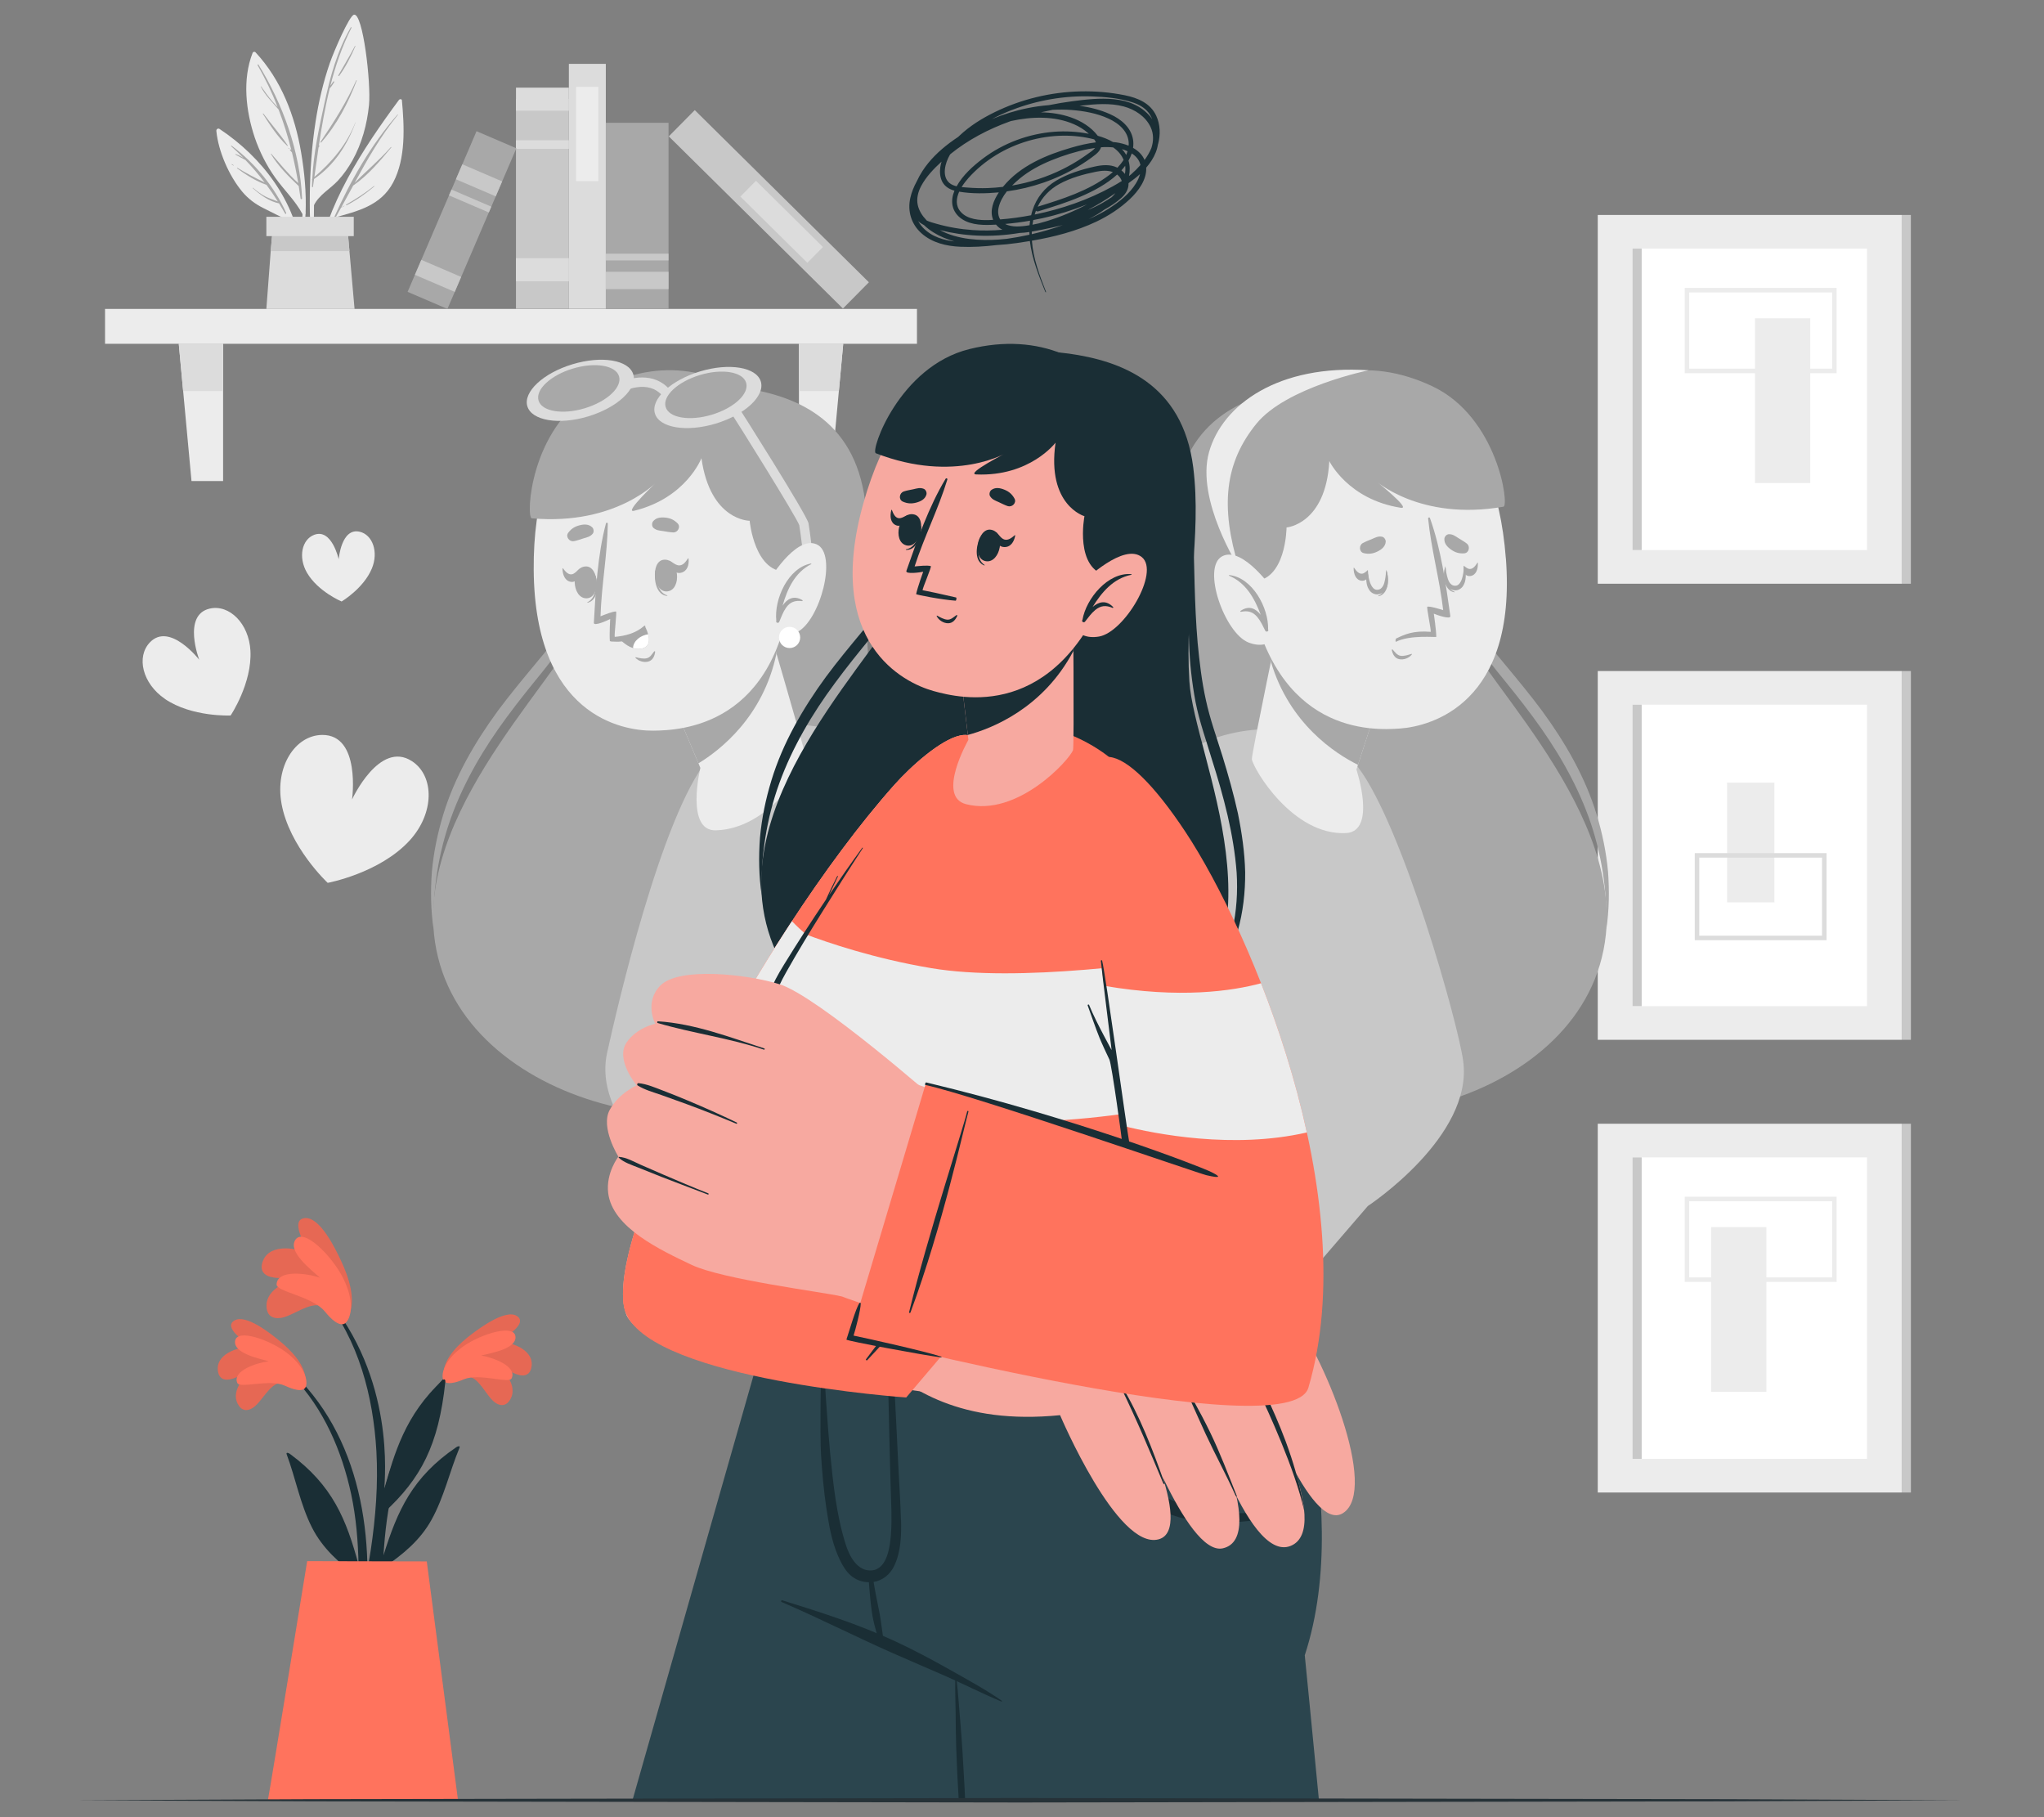 <?xml version="1.0" encoding="UTF-8"?>
<svg id="Layer_2" data-name="Layer 2" xmlns="http://www.w3.org/2000/svg" viewBox="0 0 540 480">
  <rect x="0" y="0" width="540" height="480" fill="#808080" stroke="none"/>
  <defs>
    <style>
      .cls-1 {
        fill: #dcdcdc;
      }

      .cls-1, .cls-2, .cls-3, .cls-4, .cls-5, .cls-6, .cls-7, .cls-8, .cls-9, .cls-10, .cls-11, .cls-12 {
        stroke-width: 0px;
      }

      .cls-2 {
        fill: #ff735d;
      }

      .cls-3 {
        fill: #c8c8c8;
      }

      .cls-4 {
        fill: #ececec;
      }

      .cls-5 {
        fill: #2b454e;
      }

      .cls-6 {
        fill: none;
      }

      .cls-7 {
        fill: #1a2e35;
      }

      .cls-8 {
        fill: #fff;
      }

      .cls-9 {
        fill: #263238;
      }

      .cls-10 {
        fill: #a8a8a8;
      }

      .cls-11 {
        fill: #f7a9a0;
      }

      .cls-12 {
        opacity: .1;
      }
    </style>
  </defs>
  <g id="Layer_2-2" data-name="Layer 2">
    <g>
      <g>
        <g>
          <path class="cls-4" d="m74.35,212.17c2.06,11.56,12.22,21.03,12.22,21.03,0,0,13.66-2.51,21.61-11.15,6.63-7.2,6.65-17.08.65-20.99-8.6-5.61-15.82,10.11-15.82,10.11,0,0,2.38-17.14-7.9-17.04-7.16.07-12.46,8.4-10.75,18.04Z"/>
          <path class="cls-4" d="m43.57,184.62c7.15,4.86,17.36,4.37,17.36,4.37,0,0,5.7-8.49,5.23-17.11-.39-7.19-5.58-12.28-10.72-11.13-7.37,1.65-2.8,13.53-2.8,13.53,0,0-7.81-10.06-13.04-4.6-3.65,3.81-1.98,10.88,3.98,14.93Z"/>
          <path class="cls-4" d="m81.13,151.33c2.89,4.94,9.12,7.55,9.12,7.55,0,0,5.82-3.45,8-8.73,1.82-4.41.16-8.92-3.24-9.7-4.87-1.12-5.53,7.28-5.53,7.28,0,0-1.8-8.23-6.48-6.46-3.26,1.24-4.28,5.93-1.88,10.05Z"/>
        </g>
        <g>
          <g>
            <rect class="cls-4" x="422.11" y="56.78" width="80.3" height="97.41"/>
            <rect class="cls-8" x="431.29" y="65.67" width="61.95" height="79.63"/>
            <rect class="cls-3" x="431.29" y="65.67" width="2.42" height="79.63"/>
            <rect class="cls-3" x="502.41" y="56.78" width="2.42" height="97.41"/>
            <rect class="cls-4" x="463.65" y="84.09" width="14.61" height="43.52" transform="translate(941.9 211.69) rotate(180)"/>
            <path class="cls-4" d="m485.22,98.57h-40.14v-22.51h40.14v22.51Zm-38.95-1.19h37.76v-20.13h-37.76v20.13Z"/>
          </g>
          <g>
            <rect class="cls-4" x="422.11" y="296.83" width="80.3" height="97.41"/>
            <rect class="cls-8" x="431.29" y="305.72" width="61.95" height="79.63"/>
            <rect class="cls-3" x="431.29" y="305.72" width="2.42" height="79.63"/>
            <rect class="cls-3" x="502.42" y="296.83" width="2.42" height="97.41"/>
            <rect class="cls-4" x="452.05" y="324.13" width="14.61" height="43.52"/>
            <path class="cls-4" d="m485.22,338.61h-40.14v-22.51h40.14v22.51Zm-38.95-1.19h37.76v-20.13h-37.76v20.13Z"/>
          </g>
          <g>
            <rect class="cls-4" x="422.11" y="177.25" width="80.3" height="97.41"/>
            <rect class="cls-8" x="431.29" y="186.14" width="61.95" height="79.63"/>
            <rect class="cls-3" x="431.29" y="186.14" width="2.42" height="79.63"/>
            <rect class="cls-3" x="502.42" y="177.25" width="2.42" height="97.41"/>
            <rect class="cls-4" x="456.27" y="206.72" width="12.51" height="31.64"/>
            <path class="cls-1" d="m482.55,248.35h-34.81v-23h34.81v23Zm-33.62-1.19h32.43v-20.62h-32.43v20.62Z"/>
          </g>
        </g>
        <g>
          <g>
            <rect class="cls-4" x="27.75" y="81.6" width="214.5" height="9.21"/>
            <polygon class="cls-4" points="58.94 127.06 50.59 127.06 47.23 90.81 58.94 90.81 58.94 127.06"/>
            <polygon class="cls-4" points="211.07 127.06 219.42 127.06 222.77 90.81 211.07 90.81 211.07 127.06"/>
            <polygon class="cls-1" points="47.23 90.81 58.94 90.81 58.94 103.3 48.38 103.3 47.23 90.81"/>
            <polygon class="cls-1" points="222.77 90.81 221.62 103.3 211.07 103.3 211.07 90.81 222.77 90.81"/>
          </g>
          <g>
            <g>
              <g>
                <path class="cls-4" d="m105.43,26.35c-9.52,12.89-19.44,27.85-21.86,44.02-.03.24.36.32.42.08,1.1-4.43,2.5-8.74,4.21-12.94,6.26-1.72,12.4-3.14,15.69-9.35,3.35-6.38,2.93-14.71,2.29-21.66-.04-.37-.55-.39-.74-.14Z"/>
                <g>
                  <path class="cls-10" d="m88.29,57.38c4.28-9.59,9.77-19.23,16.74-27.12.05-.05.12.02.08.08-4.57,5.62-8.04,11.74-11.43,17.97,3.15-3.2,6.6-6.07,9.59-9.46.06-.07.15.03.1.1-2.96,3.56-6.2,7.42-10.06,10.06-1.04,1.91-2.08,3.83-3.14,5.74.26-.14.53-.27.79-.41.05-.02.09.05.04.07-.29.15-.59.31-.89.44-.5.91-1,1.81-1.51,2.72-.11.2-.39.02-.3-.18Z"/>
                  <path class="cls-10" d="m91.47,54.03c2.55-1.46,5.01-3.03,7.31-4.88.06-.05.15.04.09.09-2.25,1.91-4.66,3.62-7.29,4.97-.12.06-.22-.11-.11-.18Z"/>
                </g>
              </g>
              <g>
                <path class="cls-4" d="m82.53,70.22c.02.2.35.19.35-.02.05-5.32,0-10.67.08-16.02,1.36-2.75,4.29-4.28,6.33-6.48,1.47-1.59,2.72-3.39,3.8-5.29,2.52-4.5,3.88-9.57,4.4-14.69.56-5.69-1.6-24.49-4-23.83-1.25.34-5.27,9.65-6.34,12.72-1.75,5.06-2.98,10.31-3.79,15.6-1.95,12.53-1.78,25.39-.83,38Z"/>
                <g>
                  <path class="cls-10" d="m82.49,47.25s.02-.01.02-.02c.29-6.74,1.81-13.54,3.23-20.07,1.53-7.04,3.32-13.67,6.94-19.94.07-.12.24-.01.18.11-2.46,4.86-4.23,10.01-5.58,15.31.24-.38.54-.74.79-1.1.1-.14.33,0,.23.14-.35.53-.68,1.15-1.13,1.6-.02.02-.03.02-.05.02-1.25,5.03-2.14,10.18-2.91,15.31.06-.06.11-.14.17-.2.04-.04.11.01.08.06-.09.17-.2.34-.31.51-.39,2.61-.74,5.21-1.1,7.78,4.64-3.96,8.6-8.64,10.83-14.4.01-.03.05-.02.04.01-2.19,5.97-5.64,11.28-10.95,14.91-.1.69-.19,1.39-.29,2.08-.02.14-.25.11-.25-.03,0-.61.03-1.23.06-1.84-.07-.06-.1-.16-.02-.22Z"/>
                  <path class="cls-10" d="m84.67,37.49c3.55-5.29,6.86-10.43,9.45-16.28.03-.07.14-.02.12.05-2.19,5.81-5.25,11.7-9.39,16.37-.08.1-.25-.03-.18-.14Z"/>
                  <path class="cls-10" d="m89.38,19.91c1.47-2.6,3.02-5.13,4.4-7.78.04-.07.14,0,.11.06-1.16,2.71-2.55,5.46-4.28,7.84-.1.13-.31.02-.23-.13Z"/>
                  <path class="cls-10" d="m88.81,21.04s.03.05,0,.05-.03-.05,0-.05Z"/>
                </g>
              </g>
              <g>
                <path class="cls-4" d="m79.92,56.57c-.09,3.53-.47,7.06-1.24,10.49.05.38.11.76.16,1.15,1.11-3.82,1.69-7.74,1.88-11.69.06-.11.09-.23.02-.36h0c.2-5.29-.29-10.63-1.18-15.85-1.65-9.78-5.25-19.17-12.07-26.51-.22-.23-.65-.11-.75.16-2.75,7-1.79,15.35.55,22.34,1.28,3.76,3.1,7.38,5.41,10.61,2.34,3.29,5.32,6.08,7.23,9.67Z"/>
                <g>
                  <path class="cls-10" d="m68.29,17.08c6.47,10.49,10.97,22.94,11.52,35.34,0,.22-.36.28-.39.05-.15-1.11-.32-2.22-.5-3.32,0,0,0,0-.01,0-2.68-2.56-5.42-5.27-7.34-8.47-.03-.06.05-.12.09-.07,2.33,2.66,4.5,5.39,7.13,7.76-.46-2.74-1.01-5.44-1.66-8.1-.17-.2-.34-.4-.51-.6-.11-.13.07-.32.19-.19.05.06.1.11.16.17-.92-3.65-2.03-7.22-3.38-10.73-1.65-1.96-3.49-3.66-4.69-6.03-.03-.06.05-.1.09-.05.96,1.35,1.9,2.71,2.99,3.97.44.5.91.97,1.37,1.46-1.47-3.75-3.22-7.42-5.29-11.04-.09-.16.15-.3.25-.15Z"/>
                  <path class="cls-10" d="m69.6,30.02c2.09,2.81,4.47,5.5,6.41,8.4.06.08-.07.17-.13.1-2.5-2.34-4.61-5.54-6.42-8.43-.06-.09.08-.16.14-.08Z"/>
                  <path class="cls-10" d="m76.31,39.08l.09.09c.06.06-.03.16-.1.1l-.09-.09c-.06-.06.03-.16.1-.1Z"/>
                </g>
              </g>
              <g>
                <path class="cls-4" d="m57.16,34.6c.52,5.4,3.36,11.85,6.82,16.01,1.53,1.84,3.4,3.25,5.53,4.32,2.4,1.19,4.91,2.55,7.39,3.52,1.16,2.96,2.05,6.06,2.61,9.29.08-.27.16-.55.24-.82-1.59-13.67-10.44-25.35-21.75-32.86-.41-.27-.89.08-.84.54Z"/>
                <g>
                  <path class="cls-10" d="m61.07,38.64c-.08-.07.03-.21.12-.15,6,4.44,11.4,10.92,14.42,17.77.08.19-.17.35-.28.16-.53-.92-1.06-1.82-1.61-2.7,0,0,0,0,0,0-2.58-.49-5.03-2.3-6.95-4.03-.05-.05.02-.12.08-.08,1,.88,2.08,1.69,3.27,2.3,1.05.53,2.19.87,3.28,1.3-.96-1.52-1.96-2.98-3-4.39-2.78-.95-5.43-2.65-7.76-4.36-.07-.05,0-.17.07-.13,2.38,1.43,4.73,2.69,7.21,3.86-1.57-2.07-3.26-4.04-5.09-5.94-.88-.46-1.77-.93-2.62-1.43-.07-.04-.02-.16.06-.13.68.23,1.37.58,2.01.99-1.02-1.03-2.07-2.05-3.2-3.05Z"/>
                  <path class="cls-10" d="m61.31,43.36c.16.1.3.19.44.31.04.04-.01.09-.05.07-.17-.07-.3-.16-.45-.26-.08-.05,0-.18.07-.12Z"/>
                </g>
              </g>
            </g>
            <g>
              <g>
                <polygon class="cls-1" points="93.67 81.6 70.37 81.6 71.52 66.33 71.96 61.35 91.88 61.35 92.32 66.33 93.67 81.6"/>
                <polygon class="cls-3" points="92.32 66.33 71.52 66.33 71.96 61.35 91.88 61.35 92.32 66.33"/>
              </g>
              <rect class="cls-1" x="70.37" y="57.26" width="23.09" height="5.11"/>
            </g>
          </g>
          <g>
            <rect class="cls-3" x="115.58" y="46.86" width="55.45" height="13.97" transform="translate(197.14 -89.47) rotate(90)"/>
            <rect class="cls-1" x="140.26" y="19.21" width="6.09" height="13.97" transform="translate(169.5 -117.11) rotate(90)"/>
            <rect class="cls-1" x="142.18" y="31.2" width="2.26" height="13.97" transform="translate(181.49 -105.13) rotate(90)"/>
            <rect class="cls-1" x="140.26" y="64.26" width="6.09" height="13.97" transform="translate(214.55 -72.06) rotate(90)"/>
          </g>
          <g>
            <rect class="cls-1" x="122.82" y="44.34" width="64.69" height="9.76" transform="translate(204.39 -105.95) rotate(90)"/>
            <rect class="cls-4" x="142.69" y="32.47" width="24.88" height="5.86" transform="translate(190.53 -119.73) rotate(90)"/>
          </g>
          <g>
            <rect class="cls-3" x="170.79" y="50.4" width="64.69" height="9.76" transform="translate(97.52 -126.83) rotate(44.67)"/>
            <rect class="cls-1" x="194.08" y="55.65" width="24.88" height="5.86" transform="translate(100.82 -128.26) rotate(44.67)"/>
          </g>
          <g>
            <rect class="cls-10" x="143.76" y="48.72" width="49.14" height="16.57" transform="translate(225.34 -111.32) rotate(90)"/>
            <rect class="cls-3" x="166.04" y="65.79" width="4.58" height="16.57" transform="translate(242.41 -94.25) rotate(90)"/>
            <rect class="cls-3" x="167.44" y="59.61" width="1.78" height="16.57" transform="translate(236.22 -100.43) rotate(90)"/>
          </g>
          <g>
            <rect class="cls-10" x="98.95" y="52.4" width="46.18" height="11.45" transform="translate(223.6 -31.09) rotate(113.23)"/>
            <rect class="cls-3" x="113.56" y="67.14" width="4.3" height="11.45" transform="translate(228.32 -4.72) rotate(113.23)"/>
            <rect class="cls-3" x="124.39" y="41.91" width="4.3" height="11.45" transform="translate(220.24 -49.86) rotate(113.23)"/>
            <rect class="cls-3" x="123.37" y="47.36" width="1.67" height="11.45" transform="translate(221.98 -40.1) rotate(113.23)"/>
          </g>
        </g>
        <g>
          <g>
            <path class="cls-7" d="m77.84,363.12c18.56,18.17,21.67,46.28,17.76,70.9-.1.56-.97.41-.97-.12,0-5.6.17-11.16.15-16.7-.1-.25-.19-.49-.29-.75-4.84-3.52-9.3-7.5-12.06-12.95-3.1-6.1-4.32-12.97-6.69-19.34-.22-.61.43-.43.86-.12,11.29,8.33,14.89,17.29,18.13,29.26-.15-6.21-.63-12.43-1.96-18.64-2.44-11.36-7.26-22.62-15.43-31.05-.3-.32.17-.81.49-.49Z"/>
            <g>
              <path class="cls-2" d="m74.36,365.24c-3.19.11-5.19,5.21-7.68,6.7-1.32.79-2.6.74-3.52-.55-2.47-3.44.92-7.69,4.1-10.06-2.28.94-4.16,2.58-6.61,3.04-1.49.27-2.64-.28-2.99-1.79-1.08-4.69,4.8-6.78,8.84-6.88-1.96-1.36-7.57-5.06-4.59-6.88,3.02-1.83,9.6,3.46,11.75,5.21,3.16,2.56,6.92,6.39,7.06,10.39.18,4.68-3.9,1.8-6.36.82Z"/>
              <path class="cls-12" d="m74.36,365.24c-3.19.11-5.19,5.21-7.68,6.7-1.32.79-2.6.74-3.52-.55-2.47-3.44.92-7.69,4.1-10.06-2.28.94-4.16,2.58-6.61,3.04-1.49.27-2.64-.28-2.99-1.79-1.08-4.69,4.8-6.78,8.84-6.88-1.96-1.36-7.57-5.06-4.59-6.88,3.02-1.83,9.6,3.46,11.75,5.21,3.16,2.56,6.92,6.39,7.06,10.39.18,4.68-3.9,1.8-6.36.82Z"/>
              <path class="cls-2" d="m75.28,366.03c-4.08-1.86-11.92.82-12.59-.73-1.35-3.14,4.91-5.3,8.3-5.72-3.12-.84-9.08-2.19-8.9-5.19.22-3.67,9.15-.51,13.68,2.95,5.69,4.37,5.66,8.58,4.72,9.42-1.29,1.16-4.52-.43-5.2-.73Z"/>
            </g>
          </g>
          <g>
            <path class="cls-7" d="m120.11,361.32c-19.24,17.45-23.42,45.42-20.45,70.17.08.56.95.44.97-.08.21-5.6.26-11.16.48-16.69.11-.25.2-.48.32-.73,4.97-3.34,9.57-7.14,12.54-12.49,3.33-5.97,4.81-12.8,7.42-19.07.24-.6-.41-.45-.85-.15-11.6,7.89-15.53,16.71-19.23,28.55.39-6.2,1.1-12.4,2.67-18.55,2.87-11.26,8.12-22.33,16.6-30.45.32-.31-.14-.82-.47-.51Z"/>
            <g>
              <path class="cls-2" d="m123.51,363.57c3.19.23,4.99,5.4,7.42,6.99,1.29.84,2.57.84,3.54-.42,2.59-3.35-.62-7.72-3.71-10.21,2.24,1.02,4.06,2.74,6.49,3.29,1.47.33,2.65-.18,3.05-1.67,1.26-4.65-4.54-6.96-8.57-7.21,2.01-1.29,7.75-4.77,4.85-6.7-2.95-1.94-9.73,3.1-11.94,4.75-3.25,2.44-7.16,6.12-7.45,10.12-.36,4.66,3.83,1.94,6.32,1.06Z"/>
              <path class="cls-12" d="m123.51,363.57c3.19.23,4.99,5.4,7.42,6.99,1.29.84,2.57.84,3.54-.42,2.59-3.35-.62-7.72-3.71-10.21,2.24,1.02,4.06,2.74,6.49,3.29,1.47.33,2.65-.18,3.05-1.67,1.26-4.65-4.54-6.96-8.57-7.21,2.01-1.29,7.75-4.77,4.85-6.7-2.95-1.94-9.73,3.1-11.94,4.75-3.25,2.44-7.16,6.12-7.45,10.12-.36,4.66,3.83,1.94,6.32,1.06Z"/>
              <path class="cls-2" d="m122.56,364.33c4.15-1.7,11.88,1.27,12.61-.25,1.47-3.09-4.71-5.48-8.07-6.03,3.15-.73,9.16-1.84,9.09-4.85-.08-3.67-9.13-.86-13.78,2.43-5.86,4.15-5.98,8.36-5.07,9.24,1.25,1.21,4.54-.26,5.22-.54Z"/>
            </g>
          </g>
          <g>
            <path class="cls-7" d="m100.44,407.41c-1.42,9.2-3.18,18.71-5.97,27.59-.27.81-1.47.6-1.34-.27,1.26-8.5,3.57-16.85,4.83-25.35,1.28-8.6,1.97-17.33,1.48-26.03-.81-14.33-4.7-29.57-14.05-40.78-.21-.27.23-.64.44-.39,18.72,21.82,15.74,48.58,15.72,50.98,2.65-9.04,5.38-19.39,15.4-28.59.43-.4.77-.21.7.47-1.79,16.76-6.45,25.51-16.17,34.47-.28,2.66-.62,5.3-1.04,7.91Z"/>
            <g>
              <path class="cls-2" d="m85.21,345.08c-3.37-1.5-8.01,2.79-11.34,3.08-1.76.16-3.07-.54-3.38-2.35-.83-4.81,4.82-7.51,9.32-8.38-2.83-.17-5.62.58-8.4-.17-1.68-.47-2.6-1.62-2.2-3.36,1.24-5.41,8.4-4.62,12.64-2.69-1.35-2.4-5.3-9.06-1.3-9.45,4.05-.37,8.22,8.43,9.57,11.32,1.99,4.25,3.96,10.11,2.1,14.34-2.16,4.94-4.95-.1-7.01-2.35Z"/>
              <path class="cls-12" d="m85.21,345.08c-3.37-1.5-8.01,2.79-11.34,3.08-1.76.16-3.07-.54-3.38-2.35-.83-4.81,4.82-7.51,9.32-8.38-2.83-.17-5.62.58-8.4-.17-1.68-.47-2.6-1.62-2.2-3.36,1.24-5.41,8.4-4.62,12.64-2.69-1.35-2.4-5.3-9.06-1.3-9.45,4.05-.37,8.22,8.43,9.57,11.32,1.99,4.25,3.96,10.11,2.1,14.34-2.16,4.94-4.95-.1-7.01-2.35Z"/>
              <path class="cls-2" d="m85.77,346.37c-3.3-3.98-12.78-5.16-12.7-7.1.18-3.94,7.77-3.03,11.49-1.76-2.81-2.44-8.32-6.84-6.62-9.87,2.08-3.69,9.76,4.08,12.7,9.95,3.71,7.4,1.55,11.75.15,12.15-1.92.55-4.48-2.72-5.02-3.38Z"/>
            </g>
          </g>
          <path class="cls-2" d="m112.75,412.45l8.25,63.07h-50.23c1.03-5.59,10.38-63.15,10.38-63.15l31.59.07Z"/>
        </g>
        <g>
          <g>
            <g>
              <path class="cls-10" d="m378,113.56c-7.53-9.97-21.22-13.08-34.81-11.17-13.6,1.91-30.02,7.74-32.83,30.06-2.28,18.13,2.31,36.22,1.02,56.51-1.29,20.3-27.11,68.42,8.25,94.74,31.76,23.64,99.92,7.69,104.62-36.83,3.72-35.29-36.31-70.48-39.91-84.76-3.6-14.28,1.92-37.63-6.33-48.56Z"/>
              <path class="cls-10" d="m382.86,133.89c-.34,10.14.51,20.47,4.15,30.28.89,2.45,2.23,4.84,3.77,6.96,1.51,2.14,3.13,4.17,4.73,6.19,3.26,4,6.48,7.97,9.49,12.07,6.06,8.17,11.24,16.94,14.68,26.39,3.44,9.45,4.98,19.55,4.69,29.7.75-5.03.83-10.17.45-15.27-.47-5.1-1.51-10.16-3.02-15.09-3.01-9.89-8.3-19.01-14.41-27.36-3.09-4.17-6.4-8.15-9.68-12.11-3.29-3.98-6.64-7.76-8.56-12.31-2.03-4.54-3.31-9.45-4.24-14.4-1.04-4.95-1.62-9.98-2.04-15.05Z"/>
              <path class="cls-10" d="m310.4,147.8c-.35,10.34-.32,20.69-1.2,30.93-.49,5.11-1.08,10.21-2.19,15.19-1.05,4.92-2.83,9.81-4.37,14.78-1.53,4.97-2.95,10-4.08,15.11-1.04,5.12-1.8,10.33-1.92,15.58-.04,5.26.56,10.52,1.99,15.6,1.68,5.02,4.34,9.67,7.85,13.59-2.98-4.32-5.29-8.96-6.46-13.94-1.11-4.98-1.44-10.08-1.13-15.16.76-10.17,3.43-20.13,6.56-29.97,1.47-4.95,3.26-9.84,4.29-15.07.98-5.16,1.54-10.37,1.72-15.57.42-10.41-.18-20.75-1.03-31.07Z"/>
            </g>
            <path class="cls-3" d="m338.88,344.66l22.49-26.1s27.88-18.32,25.19-38.26c-1.35-10.1-15.97-61.91-27.66-77.49-10.96-14.62-35.64-11.18-44.97-4.3-26.84,19.8-44.16,41.11-80.57,121.57l105.53,24.57Z"/>
            <g>
              <g>
                <path class="cls-4" d="m330.72,200.49c.35,2.58,10.83,20.31,24.9,19.56,8.18-.44,2.73-16.78,2.73-16.78l7.24-22.25-26.81-20.81s-8.19,39.19-8.05,40.29Z"/>
                <path class="cls-10" d="m335.78,174.86c4.87,16.37,17.04,24.23,22.98,27.17l6.84-21.01-26.81-20.81s-1.36,6.62-3,14.65Z"/>
              </g>
              <g>
                <path class="cls-4" d="m397.84,147.54c2.91,38.22-19.65,44.27-27.9,44.89-7.48.56-33.03,1.52-39.87-36.19-6.84-37.71,10.01-51.15,27.05-53.33,17.04-2.19,37.81,6.42,40.71,44.63Z"/>
                <path class="cls-10" d="m330.68,153.55c9.13.18,9.21-14.22,9.21-14.22,0,0,10.37-.83,11.3-17.54,0,0,4.88,10.14,18.9,12.34,2.97.47-6.92-7.34-6.92-7.34,0,0,11.83,10.93,34.03,7.05,1.57-.27-1.53-23.68-18.83-31.83-17.3-8.15-33.02-3.79-43.88,7.07,0,0-9.78,4.28-11.33,16.33-1.55,12.05,3.98,28.08,7.53,28.15Z"/>
                <g>
                  <path class="cls-10" d="m387.53,143.59c-.71-.56-1.46-.96-2.22-1.44-.86-.54-1.49-1.07-2.55-1.04-.57.01-1.14.63-1.17,1.18-.09,1.29.8,2.22,1.8,2.91,1.09.76,2.13,1.06,3.45.96,1.28-.1,1.62-1.83.69-2.57Z"/>
                  <path class="cls-10" d="m360.02,143.46c.79-.44,1.59-.72,2.42-1.07.93-.4,1.64-.82,2.68-.62.56.1,1.02.8.97,1.35-.12,1.29-1.14,2.06-2.24,2.59-1.2.57-2.27.71-3.56.4-1.25-.3-1.32-2.06-.27-2.65Z"/>
                  <path class="cls-10" d="m367.93,171.59c.59.64,1.17,1.51,2.12,1.64.9.12,1.99-.23,2.84-.51.08-.03.16.06.11.14-.73.97-2.18,1.52-3.38,1.25-1.17-.27-1.7-1.32-1.93-2.41-.03-.15.17-.2.26-.11Z"/>
                  <path class="cls-10" d="m378.79,162.09s.65,4.3.66,6.14c0,.17-6.9-.61-10.64,1.29-.2.1-.15-.77.03-.86,2.32-1.1,4.54-2.15,9.14-1.76.13-.51-1.18-6.64-.89-6.66,1.01-.09,2.99.58,4.18.92-.93-8.15-3.17-16.08-3.98-24.21-.02-.29.39-.38.48-.12,2.93,8.15,4.21,17.5,5.39,25.89.16,1.04-3.64-.31-4.37-.62Z"/>
                  <g>
                    <path class="cls-10" d="m366.36,150.9c-.03-.09-.18.13-.17.23.24,2.44.1,5.27-2.05,6.23-.07.03-.05.15.03.14,2.67-.56,2.82-4.32,2.2-6.59Z"/>
                    <path class="cls-10" d="m361.55,152.39c-.18.26-.38.48-.61.65-.37.3-.83.43-1.33.35-1.46-.25-2-1.81-2-3.32,0-.11.06-.17.12-.09.57.8,1.23,1.64,2.09,1.56.58-.05,1.07-.54,1.55-.95,0,.62.05,1.23.18,1.81Z"/>
                    <path class="cls-10" d="m366.65,154.12c-.07.63-.3,1.3-.75,1.89-.45.59-1.23.94-1.97.99-.76.05-1.59-.36-2.03-.94-.44-.57-.7-1.2-.82-1.83-.08-.4-.12-.8-.14-1.2-.03-.85.08-1.69.43-2.45,0,.62.05,1.23.18,1.81.11.56.26,1.08.44,1.58.39,1.05,1.05,1.91,1.9,1.82.9-.02,1.53-.78,1.83-1.87.3-1.06.42-2.25.52-3.45.4,1.15.58,2.38.41,3.65Z"/>
                  </g>
                  <g>
                    <path class="cls-10" d="m381.74,149.96c.02-.09.19.12.18.22-.13,2.45.14,5.27,2.34,6.13.07.03.06.15-.02.14-2.7-.43-3.01-4.19-2.5-6.48Z"/>
                    <path class="cls-10" d="m386.62,151.23c.19.25.4.46.63.62.38.28.85.39,1.34.28,1.45-.31,1.91-1.9,1.84-3.41,0-.11-.06-.17-.12-.08-.53.83-1.15,1.69-2.02,1.65-.58-.02-1.09-.49-1.59-.87.04.62,0,1.23-.09,1.81Z"/>
                    <path class="cls-10" d="m381.61,153.19c.1.63.36,1.28.83,1.85.48.57,1.27.88,2.01.9.77.02,1.57-.44,1.98-1.03.41-.59.64-1.23.73-1.86.06-.4.08-.8.08-1.21,0-.85-.16-1.69-.54-2.43.04.62,0,1.23-.09,1.81-.08.56-.21,1.09-.36,1.6-.34,1.07-.96,1.95-1.82,1.9-.9.02-1.56-.71-1.91-1.78-.35-1.05-.53-2.22-.68-3.42-.35,1.16-.47,2.41-.24,3.66Z"/>
                  </g>
                </g>
                <path class="cls-4" d="m327.31,149.94s-11.45-17.87-7.9-30.51c3.56-12.64,18.43-23.23,42.14-21.62,0,0-21.76,4.44-29.63,14.12-8.36,10.29-9.61,21.84-4.61,38.02Z"/>
                <g>
                  <path class="cls-4" d="m336.57,156.08s-8.24-12.05-13.7-9.13c-5.46,2.93.65,20.33,6.99,22.77,6.35,2.44,8.72-3.39,8.72-3.39l-2.02-10.25Z"/>
                  <path class="cls-10" d="m324.75,151.9c-.1-.01-.12.13-.04.17,4.45,1.86,6.76,6.03,8.36,10.34-1.31-1.67-3.11-2.59-5.34-1.04-.12.08,0,.27.12.24,1.83-.37,3.15-.04,4.37,1.44.86,1.05,1.45,2.37,2.06,3.57.2.4.93.2.78-.27-.01-.03-.02-.07-.04-.1.17-5.7-4.17-13.72-10.28-14.35Z"/>
                </g>
              </g>
            </g>
          </g>
          <g>
            <g>
              <path class="cls-10" d="m160.92,113.56c7.53-9.97,21.22-13.08,34.81-11.17,13.6,1.91,30.02,7.74,32.83,30.06,2.28,18.13-2.31,36.22-1.02,56.51,1.29,20.3,27.11,68.42-8.25,94.74-31.76,23.64-99.92,7.69-104.62-36.83-3.72-35.29,36.31-70.48,39.91-84.76,3.6-14.28-1.92-37.63,6.33-48.56Z"/>
              <path class="cls-10" d="m156.06,133.89c.34,10.14-.51,20.47-4.15,30.28-.89,2.45-2.23,4.84-3.77,6.96-1.51,2.14-3.13,4.17-4.73,6.19-3.26,4-6.48,7.97-9.49,12.07-6.06,8.17-11.24,16.94-14.68,26.39-3.44,9.45-4.98,19.55-4.69,29.7-.75-5.03-.83-10.17-.45-15.27.47-5.1,1.51-10.16,3.02-15.09,3.01-9.89,8.3-19.01,14.41-27.36,3.09-4.17,6.4-8.15,9.68-12.11,3.29-3.98,6.64-7.76,8.56-12.31,2.03-4.54,3.31-9.45,4.24-14.4,1.04-4.95,1.62-9.98,2.04-15.05Z"/>
              <path class="cls-10" d="m228.52,147.8c.35,10.34.32,20.69,1.2,30.93.49,5.11,1.08,10.21,2.19,15.19,1.05,4.92,2.83,9.81,4.37,14.78,1.53,4.97,2.95,10,4.08,15.11,1.04,5.12,1.8,10.33,1.92,15.58.04,5.26-.56,10.52-1.99,15.6-1.68,5.02-4.34,9.67-7.85,13.59,2.98-4.32,5.29-8.96,6.46-13.94,1.11-4.98,1.44-10.08,1.13-15.16-.76-10.17-3.43-20.13-6.56-29.97-1.47-4.95-3.26-9.84-4.29-15.07-.98-5.16-1.54-10.37-1.72-15.57-.42-10.41.18-20.75,1.03-31.07Z"/>
            </g>
            <path class="cls-3" d="m204.17,344.66l-20.14-27.52s-27.98-19.32-23.65-38.97c2.49-11.28,14.28-62.69,26.71-77.68,11.66-14.06,36.14-9.43,45.13-2.1,25.85,21.09,42.1,43.22,74.54,125.36l-102.59,20.9Z"/>
            <g>
              <g>
                <path class="cls-4" d="m212.93,200.21c-.13,2.6-9.68,18.68-23.77,19.12-8.19.25-4.13-16.5-4.13-16.5l-9.08-21.57,24.97-22.99s12.05,40.83,12.01,41.93Z"/>
                <path class="cls-10" d="m205.13,172.62c-3.48,16.72-14.94,25.57-20.61,29.01l-8.58-20.36,24.97-22.99s1.91,6.48,4.22,14.34Z"/>
              </g>
              <g>
                <path class="cls-4" d="m141,150.61c.31,38.33,23.3,42.47,31.57,42.39,7.5-.07,33.04-1.26,36.69-39.41,3.65-38.15-14.27-50.12-31.44-50.87-17.17-.75-37.13,9.57-36.82,47.9Z"/>
                <path class="cls-10" d="m208.42,150.96c-9.08.94-10.37-13.4-10.37-13.4,0,0-10.4.04-12.74-16.53,0,0-4.01,10.52-17.79,13.89-2.92.71,6.28-7.9,6.28-7.9,0,0-10.87,11.88-33.31,9.89-1.59-.14-.47-23.72,16.09-33.3,16.55-9.58,32.58-6.55,44.32,3.35,0,0,10.1,3.44,12.66,15.32,2.56,11.88-1.6,28.31-5.13,28.68Z"/>
                <g>
                  <path class="cls-10" d="m151.61,142.95c.89-.17,1.68-.48,2.54-.74.97-.29,1.78-.43,2.45-1.25.36-.44.27-1.27-.13-1.66-.92-.91-2.2-.85-3.38-.54-1.29.33-2.19.92-2.98,1.98-.76,1.03.32,2.43,1.49,2.2Z"/>
                  <path class="cls-10" d="m177.85,140.64c-.9-.04-1.73-.22-2.62-.35-1.01-.15-1.82-.16-2.61-.87-.42-.38-.45-1.22-.12-1.66.77-1.04,2.05-1.16,3.27-1.04,1.32.14,2.3.58,3.24,1.52.91.91.04,2.45-1.15,2.4Z"/>
                  <g>
                    <g>
                      <path class="cls-10" d="m173.1,150.7c.01-.1.21.11.21.22.05,2.61.55,5.59,2.95,6.34.07.02.07.15-.01.15-2.9-.26-3.52-4.22-3.15-6.7Z"/>
                      <path class="cls-10" d="m175.29,147.86c4.18-.53,4.93,7.86,1.06,8.35-3.81.49-4.57-7.91-1.06-8.35Z"/>
                    </g>
                    <path class="cls-10" d="m176.98,148.16c.78.41,1.57,1.18,2.46,1.19,1.03,0,1.72-.94,2.32-1.85.06-.09.14-.03.15.08.17,1.61-.3,3.31-2,3.71-1.55.36-2.81-.96-3.36-2.54-.1-.29.12-.76.43-.59Z"/>
                  </g>
                  <g>
                    <g>
                      <path class="cls-10" d="m157.36,152.11c-.03-.1-.19.14-.18.25.34,2.59.29,5.61-1.98,6.71-.07.03-.05.16.04.14,2.83-.68,2.85-4.7,2.12-7.1Z"/>
                      <path class="cls-10" d="m154.78,149.62c-4.21.09-3.72,8.5.18,8.42,3.84-.08,3.34-8.5-.18-8.42Z"/>
                    </g>
                    <path class="cls-10" d="m153.05,150.28c-.64.49-1.25,1.33-2.04,1.43-.92.11-1.65-.76-2.29-1.59-.07-.09-.13-.01-.13.1.05,1.61.68,3.25,2.24,3.47,1.43.2,2.38-1.24,2.67-2.87.05-.3-.2-.74-.46-.54Z"/>
                  </g>
                  <path class="cls-10" d="m172.82,172.06c-.54.69-1.04,1.61-1.97,1.82-.89.2-2-.06-2.87-.27-.09-.02-.16.08-.09.15.81.9,2.3,1.33,3.47.96,1.14-.36,1.58-1.46,1.72-2.56.02-.16-.19-.18-.26-.08Z"/>
                  <path class="cls-10" d="m161.2,163.51s-.23,3.93-.09,5.76c.01.17.46.22,1.09.21.03,0,.05.02.07,0,3.28.25,6.45-1.12,8.21-3.92.11-.19-.13-.36-.29-.23-2.28,1.96-4.91,2.63-7.78,2.9-.17-.5.62-6.72.33-6.71-1.01,0-2.93.83-4.09,1.27.25-8.2,1.81-16.29,1.93-24.46,0-.29-.42-.35-.49-.08-2.23,8.37-2.72,17.79-3.2,26.25-.07,1.05,3.6-.62,4.31-.99Z"/>
                  <g>
                    <path class="cls-10" d="m163.35,168.4s1.67,2.09,3.87,2.78c.81.26,1.68.34,2.58.07,1.84-.56,1.83-2.26,1.43-3.71-.32-1.19-.91-2.21-.91-2.21,0,0-2.62,2.64-6.97,3.07Z"/>
                    <path class="cls-8" d="m167.23,171.18c.81.26,1.68.34,2.58.07,1.84-.56,1.83-2.26,1.43-3.71-1.99.28-3.91,1.7-4.01,3.65Z"/>
                  </g>
                </g>
                <g>
                  <g>
                    <path class="cls-1" d="m173.02,109.22c1.15,3.8,8.34,5,16.07,2.67,7.72-2.33,13.06-7.31,11.91-11.11-1.15-3.8-8.34-5-16.07-2.67-7.72,2.33-13.06,7.31-11.91,11.11Z"/>
                    <path class="cls-10" d="m175.86,107.51c.87,2.89,6.34,3.8,12.21,2.03,5.87-1.77,9.92-5.55,9.05-8.45-.87-2.89-6.34-3.8-12.21-2.03-5.87,1.77-9.92,5.55-9.05,8.45Z"/>
                  </g>
                  <path class="cls-1" d="m175.04,104.57l1.91-1.62c-4.11-4.85-10.69-3.24-13.61-1.7l1.16,2.22c.27-.14,6.7-3.42,10.53,1.1Z"/>
                  <path class="cls-1" d="m215.15,150.07c-.05-.41-1.2-9.98-1.55-11.84-.41-2.21-18.53-30.79-18.68-30.94l-.86.91-1.01.73c1.09,1.58,17.44,27.72,18.11,29.82.32,1.72,1.5,11.51,1.51,11.61l2.49-.3Z"/>
                  <g>
                    <path class="cls-1" d="m139.32,107.32c1.15,3.8,8.34,5,16.07,2.67,7.72-2.33,13.06-7.31,11.91-11.11-1.15-3.8-8.34-5-16.07-2.66-7.72,2.33-13.06,7.31-11.91,11.11Z"/>
                    <path class="cls-10" d="m142.28,105.81c.87,2.89,6.34,3.8,12.21,2.03,5.87-1.77,9.92-5.55,9.05-8.45-.87-2.89-6.34-3.8-12.21-2.03-5.87,1.77-9.92,5.55-9.05,8.45Z"/>
                  </g>
                </g>
                <g>
                  <path class="cls-4" d="m202.78,153.92s7.29-12.64,12.96-10.14c5.67,2.5.91,20.32-5.24,23.24-6.14,2.92-8.95-2.72-8.95-2.72l1.23-10.38Z"/>
                  <path class="cls-10" d="m214.25,148.85c.1-.02.13.12.05.17-4.3,2.19-6.28,6.52-7.55,10.95,1.18-1.76,2.9-2.82,5.25-1.44.12.07.03.26-.1.25-1.86-.23-3.15.2-4.25,1.77-.78,1.11-1.26,2.47-1.79,3.72-.17.42-.91.27-.8-.21,0-.03.02-.07.03-.11-.61-5.67,3.11-13.99,9.16-15.1Z"/>
                  <path class="cls-8" d="m211.4,168.38c0,1.55-1.25,2.8-2.8,2.8s-2.8-1.25-2.8-2.8,1.25-2.8,2.8-2.8,2.8,1.25,2.8,2.8Z"/>
                </g>
              </g>
            </g>
          </g>
          <g>
            <path class="cls-5" d="m300.62,340.55s-24.63,96.74-34.37,134.98h-99.16c11.13-39.19,38.48-134.98,38.48-134.98h95.05Z"/>
            <g>
              <path class="cls-5" d="m344.71,437.29s2.21,22.22,3.74,38.24h-94.6c-.58-13.8-1.34-31.36-1.38-31.38-.01-.01-.05-.02-.11-.06-.42-.21-1.97-1-4.15-2.08-3.98-1.98-10.01-4.98-14.92-7.41-.21-.11-.42-.21-.62-.31-4.29-2.13-7.57-3.75-7.58-3.77-.02-.06-.15-.7-.37-1.85-.53-2.77-1.6-8.45-2.95-15.63-1.66-8.9-3.74-20.11-5.75-31.03-3.78-20.45-7.31-39.87-7.39-41.13,0-.17-.01-.27-.01-.33v-.05l127.97.05s21.82,54.9,8.1,96.74Z"/>
              <g>
                <g>
                  <path class="cls-7" d="m264.67,449.25c-4.36-3.03-9.08-5.57-13.7-8.18-4.73-2.67-9.52-5.23-14.45-7.52-9.61-4.47-19.76-7.7-29.86-10.84-.26-.08-.43.34-.18.45,9.74,4.18,19.18,8.98,28.86,13.28,4.87,2.16,9.78,4.23,14.66,6.38,4.88,2.15,9.63,4.58,14.55,6.63.13.05.22-.11.11-.19Z"/>
                  <path class="cls-7" d="m238.02,401.58c-.12-4.77-.46-9.55-.69-14.32-.56-11.26-.99-22.59-2.04-33.82-.04-.45-.69-.44-.7.02-.14,8.71.2,17.45.37,26.16.09,4.36.22,8.72.34,13.08.11,4.15.39,8.35.08,12.49-.23,3.14-.92,9.24-5.02,9.62-3.86.36-5.98-3.81-6.94-6.87-2.45-7.76-3.32-16.13-4.11-24.2-.47-4.78-1.97-24.22-1.7-29.05.02-.31-.47-.3-.48.01-.27,4.92-.54,24.7-.22,29.6.3,4.7.7,9.43,1.41,14.09.64,4.19,1.34,8.54,3.03,12.46,1.42,3.3,3.12,6.23,6.82,6.95.47.09.93.13,1.38.14.04,1.01.18,2.03.25,3.03.11,1.58.31,3.15.52,4.72.21,1.53.56,3.07.97,4.56.4,1.48.8,3.04,1.6,4.36.13.22.43.09.45-.13.12-1.5-.17-3.02-.38-4.5-.21-1.53-.42-3.09-.74-4.6-.31-1.49-.59-2.99-.89-4.48-.21-1-.35-2.03-.53-3.04,2.38-.37,4.35-1.94,5.47-4.3,1.74-3.67,1.88-8.01,1.78-12Z"/>
                  <path class="cls-7" d="m341.39,398.83c-6.83.48-13.58,1.36-20.43.54-6.45-.77-12.63-2.97-17.79-6.97-11.27-8.74-16.21-23.04-19.26-36.46-.07-.3-.51-.24-.48.07,1.27,11.63,3.78,23.67,11.29,33.03,3.28,4.08,7.29,7.53,11.98,9.88,4.88,2.44,10.43,3.27,15.84,3.26,6.34-.01,12.83-.96,18.96-2.56.49-.13.4-.82-.12-.79Z"/>
                </g>
                <path class="cls-7" d="m254.99,475.53h-1.7c-.29-4.61-.51-9.23-.67-13.84-.1-3.07-.12-6.13-.15-9.18-.04-2.8-.15-5.62-.11-8.41v-.24c0-.19,0-.37.01-.55,0-.2.29-.2.31-.01.04.25.06.5.08.75.38,3.22.57,6.49.86,9.72.53,6.17.89,12.33,1.21,18.52.06,1.08.11,2.16.15,3.24Z"/>
              </g>
            </g>
          </g>
          <g>
            <g>
              <path class="cls-7" d="m247.6,104.58c7.53-9.97,21.22-13.08,34.81-11.17,13.6,1.91,30.02,7.74,32.83,30.06,2.28,18.13-2.31,36.21-1.02,56.51,1.29,20.3,27.11,68.42-8.25,94.74-31.76,23.64-99.92,7.69-104.62-36.83-3.72-35.29,36.31-70.48,39.91-84.76,3.6-14.28-1.92-37.63,6.33-48.56Z"/>
              <path class="cls-7" d="m242.74,124.91c.34,10.14-.51,20.47-4.15,30.28-.89,2.45-2.23,4.84-3.77,6.96-1.51,2.14-3.13,4.17-4.73,6.19-3.26,4-6.48,7.97-9.49,12.07-6.06,8.17-11.24,16.94-14.68,26.39-3.44,9.45-4.98,19.55-4.69,29.7-.75-5.03-.83-10.17-.45-15.27.47-5.1,1.51-10.16,3.02-15.09,3.01-9.89,8.3-19.01,14.41-27.36,3.09-4.17,6.4-8.15,9.68-12.11,3.29-3.98,6.64-7.76,8.56-12.31,2.03-4.54,3.31-9.45,4.24-14.4,1.04-4.95,1.62-9.98,2.04-15.05Z"/>
              <path class="cls-7" d="m315.2,138.83c.35,10.35.32,20.69,1.2,30.93.49,5.11,1.08,10.21,2.19,15.19,1.05,4.92,2.83,9.81,4.37,14.78,1.53,4.97,2.95,10,4.08,15.11,1.04,5.13,1.8,10.33,1.92,15.58.04,5.26-.56,10.52-1.99,15.6-1.68,5.02-4.34,9.67-7.85,13.59,2.98-4.32,5.29-8.96,6.46-13.94,1.11-4.98,1.44-10.08,1.13-15.16-.76-10.17-3.43-20.13-6.56-29.97-1.47-4.95-3.26-9.84-4.29-15.07-.98-5.16-1.54-10.37-1.72-15.57-.42-10.41.18-20.75,1.03-31.07Z"/>
            </g>
            <g>
              <path class="cls-11" d="m236.18,207.42c-36.19,40.72-80.02,124.69-70.2,140.74,10.94,17.88,63.16-40.11,61.36-42.74-1.53-2.23,15.45-52.46,27.78-89.19,12.31-36.7-9.99-18.88-18.94-8.81Z"/>
              <path class="cls-2" d="m236.18,207.42c-36.19,40.72-80.02,124.69-70.2,140.74,10.94,17.88,63.16-40.11,61.36-42.74-1.53-2.23,15.45-52.46,27.78-89.19,12.31-36.7-9.99-18.88-18.94-8.81Z"/>
              <path class="cls-4" d="m241.05,258.37c-3.53,10.72-6.77,20.77-9.23,28.8-5.6.25-21.95-.65-38.95-16.99,5.11-9.06,10.64-18.16,16.35-26.86,4.28,4.5,14.65,13.28,31.84,15.05Z"/>
            </g>
            <g>
              <path class="cls-2" d="m204.17,344.66l6.18-39.52s-14.57-25.44-6.12-43.7c4.27-9.25,33.53-54.44,49.29-65.88,14.79-10.73,37.35-.17,44.24,9.16,19.81,26.84,30.06,52.31,41.12,139.94h-134.7Z"/>
              <path class="cls-4" d="m330.18,287.56c-16.16,4.24-53.26,12.32-85.39,7.04-19.32-3.17-33.12-7.82-42.44-11.95-1.21-6.97-1.19-14.58,1.89-21.22,1.2-2.58,4.34-7.97,8.59-14.64,5.69,2.15,18.13,6.42,33.24,8.95,22.88,3.84,60.16-1.43,75.51-3.93,3.07,9.9,5.89,21.51,8.6,35.75Z"/>
              <path class="cls-7" d="m227.78,223.96c-2.99,4.1-5.89,8.27-8.75,12.47.78-1.63,1.56-3.27,2.33-4.9.06-.12-.12-.22-.18-.1-1.06,2.05-2.04,4.14-2.99,6.23-3.81,5.65-7.52,11.37-11.09,17.18-1.52,2.46-2.91,4.97-3.93,7.68-.99,2.62-1.6,5.39-1.93,8.17-.33,2.79-.35,5.59-.13,8.39.22,2.88.57,5.74,1.22,8.55.73,3.18,1.72,6.34,3.01,9.34.63,1.47,1.31,2.94,2.04,4.37.66,1.3,2.02,3.97,2,4.07-.27,1.48-.55,2.51-.74,3.75-.19,1.26-.38,2.53-.57,3.79-.38,2.53-.75,5.06-1.12,7.59-.74,5.02-1.37,10.05-1.99,15.09-.36,2.89-.55,5.81-.96,8.69-.02.12.16.16.18.04.42-2.51,1.04-4.99,1.49-7.49.46-2.51.92-5.01,1.39-7.52.95-5.06,1.69-10.17,2.49-15.27.22-1.41.44-2.82.66-4.22.22-1.4.59-3.28.54-4.7,0,0-4.51-9.27-6.26-15.77-.74-2.73-1.49-5.56-1.79-8.38-.3-2.77-.33-5.55-.1-8.32.23-2.77.75-5.52,1.6-8.17.88-2.73,2.13-5.28,3.54-7.78,2.94-5.23,6.07-10.37,9.25-15.47,3.6-5.78,7.24-11.54,10.96-17.24.06-.1-.09-.17-.15-.09Z"/>
            </g>
            <g>
              <g>
                <path class="cls-11" d="m283.48,198.13c-.85,2.46-14.6,17.79-28.26,14.29-7.94-2.03.62-16.99.62-16.99l-2.73-23.24,30.38-15.14s.33,40.04-.01,41.08Z"/>
                <path class="cls-7" d="m283.55,172c-7.99,15.09-21.46,20.41-27.86,22.13l-2.58-21.94,30.38-15.14s.03,6.75.07,14.95Z"/>
              </g>
              <g>
                <path class="cls-11" d="m228.07,133.03c-10.35,36.9,10.58,47.27,18.54,49.5,7.23,2.02,32.09,7.97,46.2-27.66,14.11-35.64.23-52.12-16.06-57.61-16.28-5.49-38.33-1.13-48.68,35.77Z"/>
                <path class="cls-7" d="m292.74,152.11c-8.99-1.62-6.24-15.76-6.24-15.76,0,0-10-2.85-7.64-19.42,0,0-6.77,8.99-20.95,8.39-3-.13,8.22-5.84,8.22-5.84,0,0-13.74,8.39-34.75.24-1.49-.58,6.15-22.92,24.71-27.51,18.56-4.6,33.12,2.77,41.64,15.54,0,0,8.75,6.12,7.91,18.24-.84,12.12-9.41,26.75-12.9,26.12Z"/>
                <g>
                  <path class="cls-11" d="m286.46,153.44s10.44-10.2,15.22-6.26c4.78,3.94-4.62,19.81-11.33,20.96-6.7,1.15-7.89-5.04-7.89-5.04l3.99-9.66Z"/>
                  <path class="cls-7" d="m298.88,151.66c.1,0,.1.15,0,.17-4.73.95-7.81,4.58-10.23,8.5,1.61-1.38,3.56-1.93,5.44.03.1.1-.04.26-.16.21-1.73-.73-3.08-.66-4.57.55-1.05.86-1.89,2.04-2.72,3.1-.28.35-.95,0-.71-.41.02-.03.04-.06.05-.09.95-5.62,6.78-12.63,12.9-12.06Z"/>
                </g>
                <g>
                  <path class="cls-7" d="m238.72,129.83c.86-.29,1.7-.41,2.58-.6.99-.22,1.76-.5,2.75-.11.53.21.86.98.7,1.51-.35,1.24-1.5,1.81-2.68,2.13-1.28.34-2.36.27-3.57-.27-1.17-.53-.91-2.27.23-2.65Z"/>
                  <path class="cls-7" d="m266.24,133.69c-.86-.29-1.6-.7-2.42-1.07-.93-.42-1.7-.66-2.26-1.56-.3-.48-.1-1.29.34-1.63,1.03-.78,2.29-.55,3.43-.09,1.23.5,2.05,1.2,2.69,2.36.62,1.13-.64,2.36-1.77,1.98Z"/>
                  <g>
                    <g>
                      <path class="cls-7" d="m258.88,142.04c.04-.09.17.17.14.27-.68,2.52-1.03,5.52,1.07,6.91.06.04.03.17-.05.14-2.71-1.05-2.21-5.03-1.16-7.32Z"/>
                      <path class="cls-7" d="m261.77,139.92c4.16.65,2.55,8.92-1.3,8.32-3.79-.59-2.19-8.87,1.3-8.32Z"/>
                    </g>
                    <path class="cls-7" d="m263.31,140.68c.63.61,1.18,1.57,2.03,1.83.99.3,1.92-.42,2.74-1.13.09-.07.14.01.12.12-.28,1.59-1.21,3.1-2.95,3-1.59-.08-2.43-1.7-2.52-3.38-.02-.31.32-.7.58-.45Z"/>
                  </g>
                  <g>
                    <g>
                      <path class="cls-7" d="m243.37,139.02c0-.1-.22.08-.24.19-.4,2.58-1.28,5.47-3.76,5.89-.08.01-.09.14,0,.15,2.91.13,4.05-3.72,4.01-6.23Z"/>
                      <path class="cls-7" d="m241.57,135.91c-4.07-1.08-5.93,7.14-2.16,8.14,3.71.99,5.57-7.23,2.16-8.14Z"/>
                    </g>
                    <path class="cls-7" d="m239.74,136.06c-.75.29-1.57.93-2.36.81-.91-.14-1.38-1.18-1.76-2.17-.04-.1-.12-.05-.15.06-.4,1.56-.25,3.32,1.19,3.96,1.31.59,2.63-.53,3.36-2.01.14-.27.01-.77-.29-.65Z"/>
                  </g>
                  <path class="cls-7" d="m252.67,162.48c-.71.51-1.45,1.26-2.4,1.2-.91-.06-1.9-.62-2.68-1.06-.08-.04-.17.03-.13.12.52,1.09,1.84,1.92,3.07,1.89,1.2-.03,1.93-.96,2.37-1.98.06-.14-.13-.23-.23-.15Z"/>
                  <path class="cls-7" d="m243.89,151.04s-1.48,4.09-1.86,5.89c-.03.17,6.73,1.48,10.41,1.74.22.02.34-.81.14-.85-5.05-1.14-6.02-1.38-8.85-1.92-.02-.52,2.47-6.28,2.18-6.36-.97-.29-3.05-.02-4.28.08,2.52-7.81,6.26-15.15,8.65-22.96.08-.28-.31-.45-.45-.21-4.47,7.41-7.56,16.33-10.37,24.33-.36.99,3.63.41,4.41.25Z"/>
                </g>
              </g>
            </g>
            <g>
              <g>
                <path class="cls-11" d="m165.98,348.17c9.24,11.85,32.77,12.98,91.76,21.38,8.16,1.16,31.86-54.24,23.21-55.93-10.9-2.13-53.66-8.02-56.84-8.06-26.83-.31-64.4,34.57-58.14,42.61Z"/>
                <g>
                  <path class="cls-11" d="m269.14,311.56s24.93,2.45,37.63,7.79c17.01,7.15,28.74,20.33,33.33,26.15,9.57,12.15,24.32,48.14,14.69,54.19-8.71,5.48-21.93-32.07-21.93-32.07,0,0,19.79,36.06,8.09,40.73-11.7,4.67-24.56-39.79-24.56-39.79,0,0,19.5,37.51,6.67,40.42-9.7,2.2-23.61-37.42-23.61-37.42,0,0,16.54,32.35,6.66,35.04-10.91,2.97-26.05-32.79-26.05-32.79-26.25,2.61-39.82-6.89-48.67-14.79-2.14-1.91,37.74-47.48,37.74-47.48Z"/>
                  <g>
                    <path class="cls-7" d="m326.82,354.72c2.48,4.15,5.01,8.34,7.11,12.7,2.1,4.36,4.05,8.79,5.74,13.33,4.13,11.12,4.98,18.73,4.88,18.27-2.45-10.98-9.73-26.7-11.83-31.06-2.1-4.35-3.97-8.8-6.07-13.16-.05-.11.11-.17.17-.07Z"/>
                    <path class="cls-7" d="m310.95,362.02c2.93,5.44,6.05,10.73,8.74,16.3,2.68,5.54,4.74,11.04,7.03,16.75.18.44-.12.39-.31-.04-2.52-5.62-5.28-10.61-7.87-16.2-2.58-5.57-4.96-11.28-7.73-16.74-.04-.09.09-.14.14-.06Z"/>
                    <path class="cls-7" d="m296.2,365.84c4.91,8.08,8.32,17.06,11.46,25.95.16.44-.22.34-.4-.11-3.65-8.7-6.45-15.55-11.34-25.67-.08-.16.18-.34.28-.17Z"/>
                  </g>
                </g>
              </g>
              <g>
                <path class="cls-2" d="m287.97,311.99l-48.56,57.15s-66.34-4.62-73.97-22.09c-7.64-17.48,42.87-42.95,58.6-41.58,15.73,1.37,63.94,6.52,63.94,6.52Z"/>
                <path class="cls-7" d="m198.48,313.04c3.81-2.6,14.64-8.79,25.55-7.57.12.01.13.19,0,.19-8.95.27-21.56,5.31-25.46,7.53-.1.06-.19-.09-.09-.16Z"/>
                <path class="cls-7" d="m229.14,359.26c19.09-20.22,36.08-44.36,39.34-48.36.15-.19-.17-.42-.31-.22-2.99,4.09-25.41,29.57-39.37,48.34-.16.22.16.43.35.24Z"/>
              </g>
            </g>
            <g>
              <g>
                <path class="cls-11" d="m312.95,220.96c35.97,51.88,45.34,141.76,23.32,147.41-20.13,5.16-100.13-20.02-123.83-29.68-6.96-2.84,18.29-56.77,25.73-53.75,9,3.66,58.52,18.56,59.49,18.64,2.08.17-5.8-55.29-9.11-80.41-4.6-34.99,10.88-21.69,24.39-2.21Z"/>
                <g>
                  <path class="cls-11" d="m174.49,260.29c-4.39,4.42-1.39,10.13-1.39,10.13,0,0-4.87.99-7.56,4.94-3.08,4.52,2.67,11.34,2.67,11.34,0,0-4.72,2.03-7.14,6.49-2.51,4.63,2.3,12.33,2.3,12.33,0,0-3.36,4.31-2.69,9.66,1.15,9.15,13.94,15.07,22.02,18.92,8.09,3.85,34.64,7.18,39.63,8.33l25.13-51.71s-31.37-27.57-41.52-30.74c-8.55-2.67-26.52-4.64-31.45.32Z"/>
                  <g>
                    <path class="cls-7" d="m173.86,269.77c9.78.66,18.82,4.17,28.06,7.17.21.07.1.39-.11.32-9.15-3.08-18.79-4.31-28.04-7.03-.26-.07-.18-.48.09-.46Z"/>
                    <path class="cls-7" d="m168.69,286.11c2.21.22,4.34,1.16,6.39,1.94,2.21.84,4.41,1.72,6.59,2.64,4.37,1.83,8.7,3.76,12.97,5.82.19.09.1.4-.11.32-4.36-1.82-8.75-3.57-13.18-5.2-2.22-.82-4.44-1.61-6.67-2.4-2.07-.73-4.32-1.32-6.2-2.5-.28-.17-.13-.65.2-.62Z"/>
                    <path class="cls-7" d="m163.55,305.59c1.93.11,3.92,1.28,5.66,2.05,1.97.88,3.95,1.74,5.94,2.59,3.97,1.71,7.94,3.41,11.96,4.98.2.08.1.4-.11.32-4.1-1.57-8.21-3.09-12.3-4.69-2.01-.79-4.01-1.59-6-2.4-1.7-.69-3.9-1.36-5.24-2.65-.08-.07,0-.2.09-.2Z"/>
                  </g>
                </g>
              </g>
              <g>
                <path class="cls-2" d="m297.07,301.29c.65-.34-7.86-53.93-10.12-81.76-2.26-27.83,9.91-24.44,26.23.21,17.49,26.41,47.23,96.85,32.48,146.81-4.78,16.18-120.93-13.83-120.93-13.83l19.88-66.6s51.46,15.7,52.46,15.17Z"/>
                <path class="cls-4" d="m345.26,299.13c-19.51,4.48-40.12.38-48.51-1.72-.83-6.71-2.95-21.28-5.05-37.01,20.01,3.43,33.85,1.38,41.46-.68,4.75,12.12,9.08,25.58,12.09,39.41Z"/>
                <g>
                  <path class="cls-7" d="m240.54,346.69c8.55-23.09,14.04-48.66,15.31-53.05.06-.21-.28-.28-.33-.07-1.02,4.37-10.46,32.91-15.35,53.04-.06.23.28.3.36.07Z"/>
                  <path class="cls-7" d="m318.7,310.42c-2.24-.53-61.24-21.01-74.24-23.83-.2-.04.02-.72.24-.67,39.89,9.52,72.37,22.28,74.85,23.45,2.94,1.38,3.33,2.03-.85,1.05Z"/>
                  <path class="cls-7" d="m296.46,301.79c.05-.11-2.74-20.6-3.37-21.91-.65-1.35-2.05-4.36-2.61-5.75-1.13-2.81-2.09-5.68-3.12-8.52-.09-.24.27-.39.36-.16,1.13,2.76,2.5,5.42,3.88,8.05.69,1.29,1.38,2.6,2.07,3.88.05.09-2.51-20.01-2.83-23.53-.03-.26.26-.32.33-.09.92,3.58,6.4,43.86,7.22,48.33,0,0-.75-.06-1.92-.29Z"/>
                  <path class="cls-7" d="m248.69,358.36c-3.85-1.32-19.4-4.8-23.19-5.57.46-1.36,1.91-6.91,1.9-8.5,0-.15-.22-.25-.32-.12-.97,1.26-2.91,8.07-3.47,9.68-.11.3,20.98,4.24,25.03,4.7.12.01.16-.14.05-.18Z"/>
                </g>
              </g>
            </g>
          </g>
        </g>
        <polygon class="cls-9" points="518.92 475.53 456.55 475.82 394.19 475.92 269.46 476.12 144.73 475.92 82.36 475.82 20 475.53 82.36 475.24 144.73 475.13 269.46 474.94 394.19 475.14 456.55 475.24 518.92 475.53"/>
        <path class="cls-7" d="m305.95,38.08c.66-2.48.6-5.16-.49-7.51-1.54-3.32-4.87-4.71-8.26-5.4-3.87-.79-7.84-1.12-11.79-1.03-7.84.18-15.63,2.06-22.67,5.51-3.35,1.64-6.56,3.64-9.28,6.21-.1.09-.2.2-.3.29-.77.51-1.52,1.04-2.25,1.58-2.77,2.08-5.31,4.51-7.2,7.43-.56.86-1.07,1.79-1.52,2.76-.75,1.38-1.35,2.82-1.69,4.33-.8,3.52.24,6.96,2.94,9.37,2.82,2.52,6.58,3.4,10.27,3.56,3.16.14,6.36-.06,9.52-.44,1.83-.1,3.64-.29,5.4-.54,1.15-.16,2.3-.34,3.45-.53.54,4.63,2.38,9.21,4.1,13.47.04.11.22.06.17-.05-1.7-4.3-3.41-8.89-3.73-13.51,5.84-1,11.65-2.49,17-5.02,3.24-1.54,6.28-3.51,8.89-5.98,2.22-2.1,4.46-5.08,4.31-8.3,1.02-1.18,1.9-2.49,2.49-3.95.3-.74.5-1.49.62-2.25Zm-41.94,25.19c-5.09.36-11.04.03-15.7-2.49,3.24.82,6.56,1.31,9.9,1.45,3.74.17,7.49-.09,11.18-.7.42-.01.83-.04,1.22-.08.45-.05.89-.11,1.34-.17,0,.24.01.48.02.72-1.98.44-3.97.8-5.95,1.08-.66.07-1.33.14-2,.18Zm19.04-34.22c3.31.25,6.79.88,9.82,2.28,2.74,1.26,5.35,3.46,5.33,6.73,0,.14-.03.28-.04.42-1.05-.43-2.17-.72-3.23-.87-.3-.04-.59-.06-.89-.09-1.24-.73-2.62-1.26-4.02-1.65-1.78-2.33-4.4-3.93-7.14-4.88-2.51-.87-5.18-1.27-7.88-1.32,1.03-.24,2.06-.46,3.09-.66,1.65-.09,3.3-.08,4.95.04Zm14.14,16.89c-.27-.35-.58-.67-.92-.95.35-.38.68-.79.99-1.2.09.72.06,1.44-.07,2.15Zm-21.45,14.63c1.69-.33,3.38-.7,5.05-1.12-2.67.97-5.42,1.77-8.21,2.41,0-.23,0-.46,0-.68,1.05-.18,2.1-.4,3.15-.6Zm-2.11-4.75c.02-.05.05-.1.07-.16.13.15.34.24.59.16,3.81-1.17,7.62-2.34,11.28-3.92,3.4-1.47,6.82-3.28,9.57-5.8.56.45,1.01,1.05,1.22,1.71-.81.51-1.63,1-2.45,1.45-6.38,3.52-13.42,5.95-20.55,7.4.09-.28.17-.56.27-.85Zm.51-1.22c1.22-2.56,3.19-4.6,5.71-5.99,2.97-1.64,6.46-2.6,9.77-3.26,1.42-.28,3.01-.42,4.39.11-.32.28-.64.54-.97.78-5.55,4.2-12.33,6.33-18.9,8.36Zm1.24,3.04c4.02-.89,7.97-2.12,11.79-3.65-3.4,1.8-6.95,3.29-10.63,4.42-.72.22-1.44.42-2.16.61-.52.1-1.03.22-1.55.32-.02,0-.05,0-.07.01.06-.41.13-.82.22-1.23.8-.15,1.61-.31,2.41-.48Zm-3.39,1.85c-1.13.2-2.27.34-3.42.33-1.02-.02-2.11-.18-3.02-.66,2.2-.2,4.4-.48,6.58-.87-.06.4-.1.81-.14,1.21Zm22.66-8.46c-.11.14-.23.29-.34.42-.19.22-.4.42-.6.63-.44.29-.89.57-1.3.83-1.42.9-2.92,1.68-4.46,2.33-.17.07-.35.13-.53.2,2.51-1.31,4.93-2.79,7.24-4.42Zm.56-6.72s-.08-.05-.12-.07c-1.84-.87-3.94-.68-5.87-.25-3.47.77-7.12,1.89-10.18,3.72-3.03,1.81-5.21,4.52-6.28,7.88-.13.42-.25.84-.34,1.26-2.7.52-5.43.9-8.18,1.11-.55-.89-.66-2.01-.43-3.07.34-1.57,1.16-3.03,2.19-4.34,6.66-.9,13.13-3.14,18.89-6.61,1.57-.95,3.12-1.98,4.55-3.13.72-.57,1.23-1.21,1.45-1.91,1.07-.08,2.14-.07,3.2.04,1.2.84,2.19,1.92,2.75,3.29-.47.74-1.02,1.43-1.62,2.06Zm-44.3-3.34c.05-.09.11-.18.17-.26,4.64-3.76,10.01-6.58,15.61-8.6.13-.05.27-.09.4-.14,5.44-1.2,11.52-1.4,16.64.85,1.33.58,2.59,1.34,3.68,2.3.07.07.16.14.24.22-3.02-.58-6.12-.77-9.19-.53-6.76.53-13.38,2.99-18.8,7.08-2.63,1.98-5.31,4.4-6.93,7.32-.71-.17-1.37-.43-1.91-.89-2.1-1.82-1.09-5.29.07-7.33Zm38.61-3.37c-2.2.26-4.38.79-6.49,1.4-6.62,1.91-13.45,4.78-17.95,10.22-.04.04-.07.09-.11.14-1.34.16-2.68.27-4.02.32-1.77.06-3.54.01-5.3-.13-.5-.04-1.05-.07-1.6-.13.54-.89,1.19-1.71,1.79-2.39,2.11-2.36,4.57-4.38,7.26-6.04,5.33-3.27,11.55-5.08,17.8-5.15,2.74-.03,5.52.28,8.18.98.19.25.34.52.44.78Zm-.21,1.48c-.48.61-1.22,1.07-1.83,1.51-.75.54-1.51,1.07-2.29,1.57-1.42.91-2.89,1.75-4.4,2.5-4.22,2.11-8.76,3.56-13.41,4.35.65-.66,1.33-1.28,2-1.83,2.51-2.07,5.44-3.64,8.45-4.86,3.14-1.28,6.43-2.3,9.75-2.96.56-.11,1.14-.2,1.73-.28Zm-35.91,11.55c3.41.58,7.05.5,10.46.19,0,0,.01,0,.02,0-1.44,2.17-2.49,4.84-1.5,7.25-.36.02-.72.05-1.09.06-2.49.07-5.68-.14-7.46-2.15-1.43-1.6-1.23-3.55-.43-5.34Zm43.5-10.66c-.16-.2-.34-.38-.51-.57.51.15,1.01.33,1.49.55-.1.33-.21.66-.35.98-.18-.33-.39-.66-.63-.97Zm-52.21,18.11c-1.05-1.09-1.88-2.4-2.22-3.89-.39-1.73.07-3.5.88-5.04,1.3-2.45,3.33-4.57,5.4-6.46-.14.47-.26.94-.33,1.43-.19,1.34-.1,2.73.55,3.94.67,1.24,1.88,1.95,3.19,2.3-.52,1.26-.78,2.63-.5,3.99.31,1.48,1.25,2.71,2.5,3.53,2.57,1.68,5.94,1.62,8.87,1.46.04,0,.08,0,.12,0,.47.58,1.04,1.02,1.67,1.35-2.6.22-5.21.26-7.82.08-3.27-.22-6.51-.78-9.66-1.68-.81-.23-1.68-.46-2.47-.82-.06-.06-.13-.12-.19-.18Zm53.58-11.59c.28-1.36.26-2.75-.13-4.07.35-.61.64-1.24.86-1.89,1.12.72,2.02,1.74,2.29,3.07-.76.87-1.6,1.69-2.47,2.46-.18.15-.37.29-.56.43Zm4.11-4.23c-.59-1.4-1.71-2.45-3.04-3.2.1-.69.12-1.4.01-2.12-.5-3.28-3.21-5.5-6.08-6.78-2.54-1.14-5.27-1.84-8.07-2.21.19-.02.38-.05.57-.07,3.66-.38,7.47-.72,11.07.23,2.95.78,5.79,2.62,7.13,5.44.86,1.83.8,3.76.21,5.56-.46,1.11-1.07,2.15-1.8,3.14Zm-35.16-13.16c6.75-2.64,14.02-3.88,21.27-3.63,3.56.12,7.32.47,10.72,1.57,1.58.51,3.12,1.33,4.17,2.66.43.55.77,1.17,1.03,1.81-.14-.21-.28-.42-.44-.62-4.97-6.06-13.82-5.04-20.73-4.14-2.04.27-4.08.61-6.12,1.02-1.92.15-3.81.42-5.64.79-3.2.64-6.36,1.63-9.42,2.89,1.68-.88,3.4-1.67,5.16-2.36Zm-24.22,30.01c-.18-.26-.34-.53-.48-.8.08.08.13.17.21.24.41.37.88.66,1.38.91.77.73,1.61,1.38,2.5,1.93,1.73,1.07,3.58,1.83,5.51,2.37-.2-.02-.4-.04-.6-.07-3.27-.46-6.57-1.78-8.51-4.58Zm50-4.05c-1.73,1.1-3.55,2.03-5.43,2.84.79-.41,1.57-.83,2.33-1.29.63-.38,1.24-.79,1.83-1.22,1.64-.9,3.25-1.95,4.63-3.22,1.08-1,1.86-2.3,1.78-3.76.01-.01.03-.02.04-.04.06-.05.13-.11.19-.16.97-.68,1.92-1.42,2.81-2.23-.22.85-.6,1.67-1.05,2.41-1.68,2.78-4.45,4.95-7.15,6.67Z"/>
      </g>
      <rect class="cls-6" width="540" height="480"/>
    </g>
  </g>
</svg>